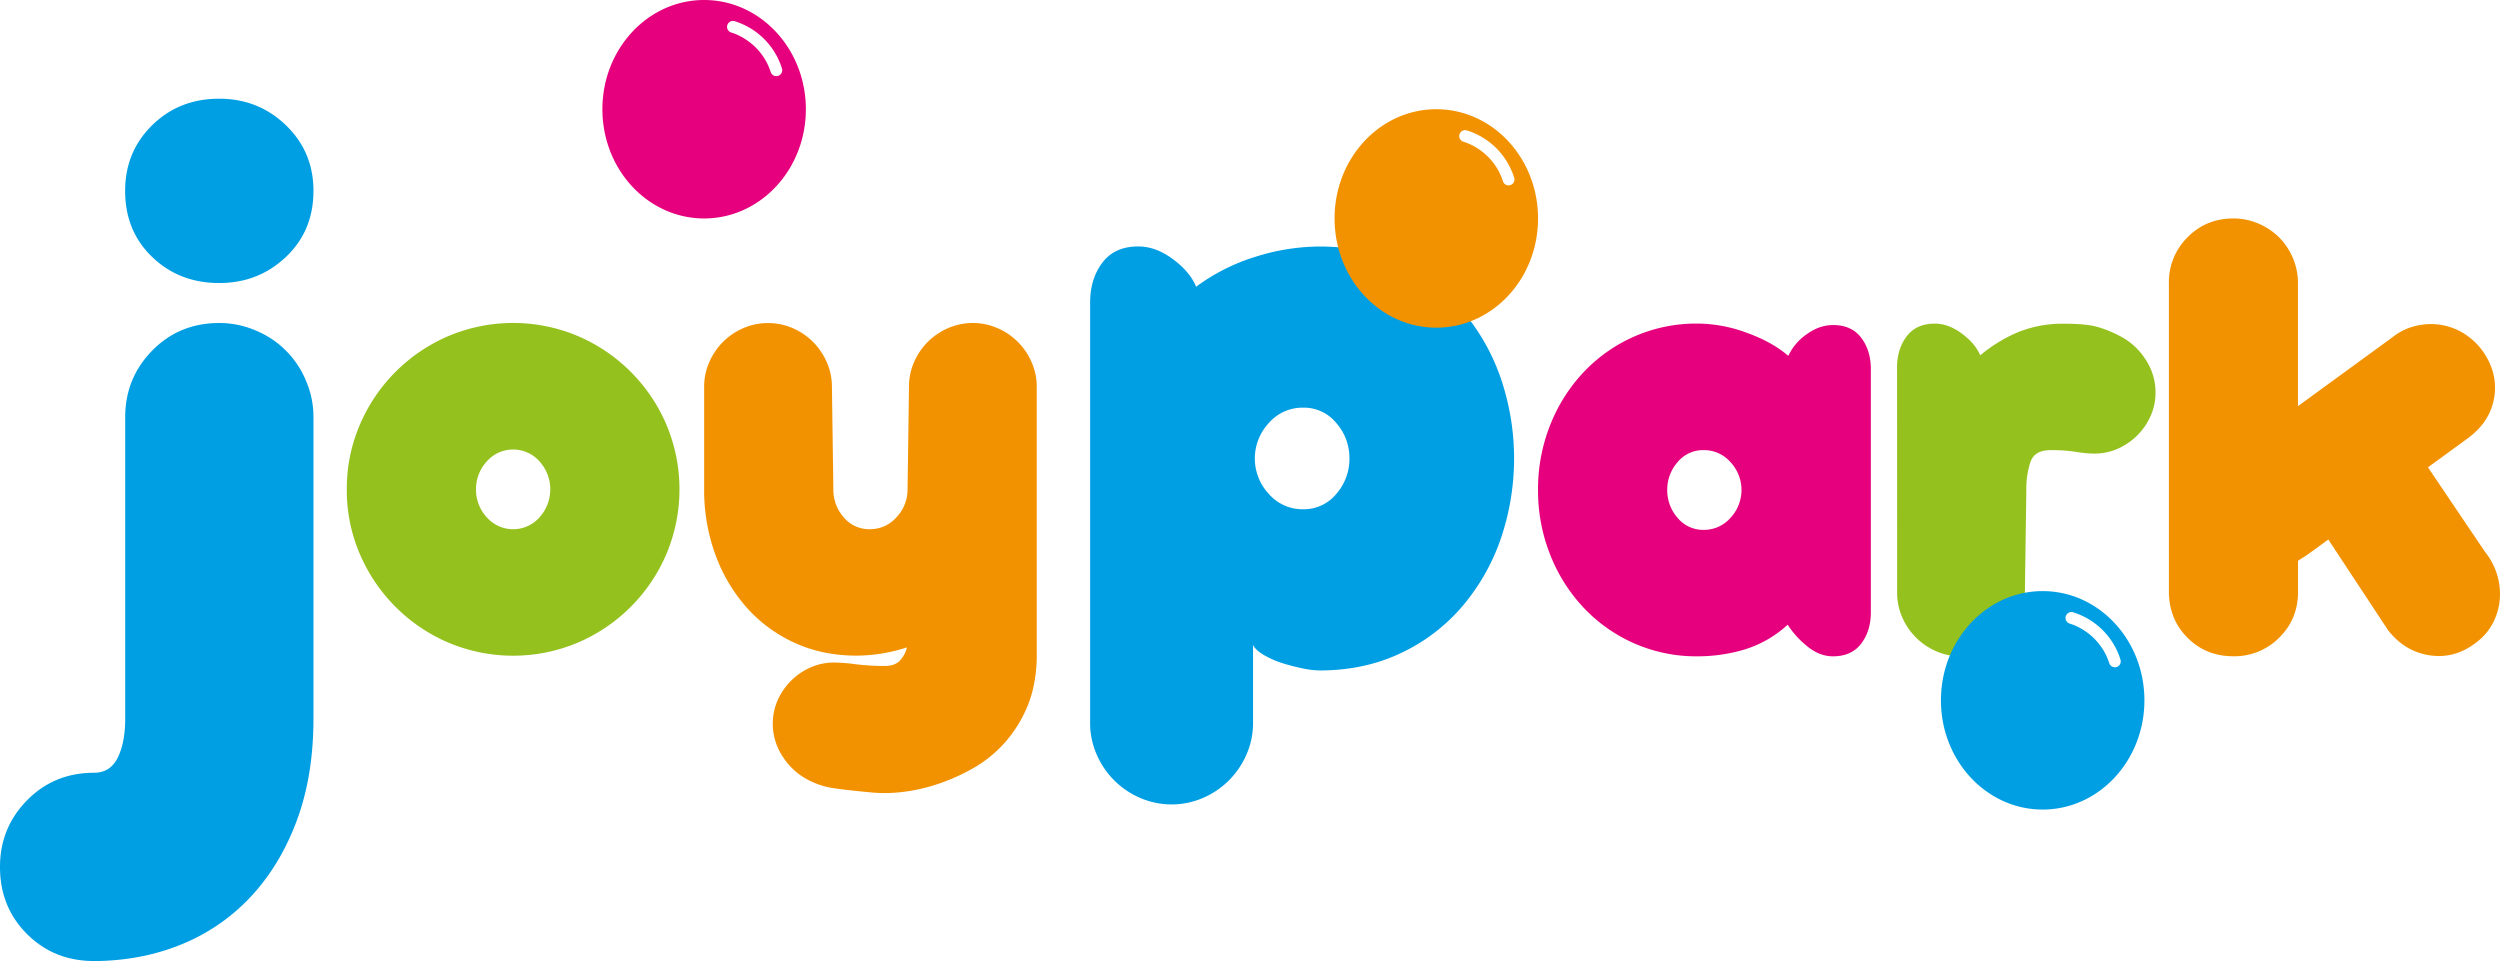 <?xml version="1.0" encoding="UTF-8" standalone="no"?>
<svg
   id="Capa_1"
   data-name="Capa 1"
   viewBox="0 0 1739.538 668.7"
   version="1.1"
   sodipodi:docname="LOGO-JOYPARK.svg"
   inkscape:export-filename="LOGO-JOYPARK.webp"
   inkscape:export-xdpi="200"
   inkscape:export-ydpi="200"
   width="1739.538"
   height="668.7"
   xmlns:inkscape="http://www.inkscape.org/namespaces/inkscape"
   xmlns:sodipodi="http://sodipodi.sourceforge.net/DTD/sodipodi-0.dtd"
   xmlns="http://www.w3.org/2000/svg"
   xmlns:svg="http://www.w3.org/2000/svg">
  <sodipodi:namedview
     id="namedview10"
     pagecolor="#ffffff"
     bordercolor="#000000"
     borderopacity="0.25"
     inkscape:showpageshadow="2"
     inkscape:pageopacity="0.0"
     inkscape:pagecheckerboard="0"
     inkscape:deskcolor="#d1d1d1"
     showgrid="false" />
  <defs
     id="defs1">
    <style
       id="style1">.cls-1{fill:#e6007e;}.cls-2{fill:#009fe3;}.cls-3{fill:#95c11f;}.cls-4{fill:#f39200;}</style>
  </defs>
  <path
     class="cls-1"
     d="M 489.95,3.0190524e-7 C 450.85,3.0190524e-7 419.16,34 419.16,76 419.16,118 450.85,152 489.95,152 c 39.1,0 70.78,-34 70.78,-76 C 560.73,34 529,3.0190525e-7 489.95,3.0190524e-7 Z M 541.45,52.8 l -1.14,0.19 h -0.12 a 4.1,4.1 0 0 1 -3.92,-2.86 42.28,42.28 0 0 0 -4.52,-9.71 v 0 a 42.64,42.64 0 0 0 -13.2,-13.2 v 0 a 40.06,40.06 0 0 0 -9.52,-4.55 4.09,4.09 0 0 1 -3,-5 4.16,4.16 0 0 1 1.92,-2.56 4,4 0 0 1 3.15,-0.39 50,50 0 0 1 33,32.91 4.13,4.13 0 0 1 -2.68,5.17 z"
     id="path1" />
  <path
     class="cls-2"
     d="m 1.3087158e-4,603.2 q 0,-27.18 18.82,-46.34 18.82,-19.16 46.69,-19.17 11.18,0 16.39,-10.46 5.21,-10.46 5.22,-27.18 V 290.27 q 0,-27.16 18.81,-46.34 18.81,-19.18 46.7,-19.17 a 63.61,63.61 0 0 1 25.37,5.24 64.23,64.23 0 0 1 34.87,34.8 63.73,63.73 0 0 1 5.24,25.43 v 209.82 q 0,39 -11.16,69.7 -11.16,30.7 -31,52.62 a 135.54,135.54 0 0 1 -47.42,33.8 q -27.52,11.83 -60.27,12.53 h -2.8 q -27.87,0 -46.69,-18.81 Q -0.05,631.08 1.3087158e-4,603.2 Z M 87.07,132.8 q 0,-27.17 18.81,-45.66 18.81,-18.49 46.7,-18.45 27.19,0 46.36,18.45 19.17,18.45 19.17,45.66 0,27.87 -19.17,46 -19.17,18.13 -46.36,18.14 -27.87,0 -46.7,-18.14 -18.83,-18.14 -18.81,-46 z"
     id="path2" />
  <path
     class="cls-3"
     d="m 241.31,340.51 a 112.4,112.4 0 0 1 9.09,-45 116.92,116.92 0 0 1 61.7,-61.71 115.8,115.8 0 0 1 89.9,0 116.8,116.8 0 0 1 61.71,61.71 115.92,115.92 0 0 1 0,89.95 116.8,116.8 0 0 1 -61.71,61.71 115.9,115.9 0 0 1 -89.94,0 116.92,116.92 0 0 1 -61.7,-61.71 112.16,112.16 0 0 1 -9.05,-44.95 z m 89.91,0 a 28.26,28.26 0 0 0 7.43,19.37 24.45,24.45 0 0 0 36.82,0 29,29 0 0 0 0,-38.75 24.45,24.45 0 0 0 -36.82,0 28.28,28.28 0 0 0 -7.43,19.38 z"
     id="path3" />
  <path
     class="cls-4"
     d="m 721.4,458.17 q -0.51,19.11 -6.69,33.72 a 89.44,89.44 0 0 1 -16,25.34 87.54,87.54 0 0 1 -22.24,17.69 139.39,139.39 0 0 1 -25.1,11 120.42,120.42 0 0 1 -24.42,5.26 98.67,98.67 0 0 1 -20.33,0.24 q -15.8,-1.44 -25.82,-2.87 a 55.51,55.51 0 0 1 -18.23,-5.75 46.06,46.06 0 0 1 -17.7,-16 41.13,41.13 0 0 1 -7.16,-23.2 40.11,40.11 0 0 1 3.35,-16.27 44.76,44.76 0 0 1 23,-22.95 40.18,40.18 0 0 1 16.28,-3.38 120.81,120.81 0 0 1 15.08,1.19 162.36,162.36 0 0 0 20.32,1.19 c 4.46,0 7.9,-1.19 10.29,-3.58 a 19.6,19.6 0 0 0 5,-9.33 115.73,115.73 0 0 1 -34.92,5.74 q -23.91,0 -43.52,-9.08 a 99.7,99.7 0 0 1 -33.48,-24.88 114.35,114.35 0 0 1 -21.52,-36.83 130.62,130.62 0 0 1 -7.64,-44.91 v -71.27 a 42.19,42.19 0 0 1 3.58,-17.24 45.2,45.2 0 0 1 23.66,-23.66 43.35,43.35 0 0 1 34.41,0 45.68,45.68 0 0 1 14.11,9.56 46.29,46.29 0 0 1 9.58,14.1 42.52,42.52 0 0 1 3.58,17.22 l 1,71.27 a 28.9,28.9 0 0 0 7.13,19.37 23,23 0 0 0 18.19,8.36 24.33,24.33 0 0 0 18.64,-8.36 27.86,27.86 0 0 0 7.66,-19.37 l 1,-71.27 a 42.32,42.32 0 0 1 3.51,-17.22 45.16,45.16 0 0 1 23.68,-23.66 43,43 0 0 1 34.43,0 45.14,45.14 0 0 1 23.68,23.66 42,42 0 0 1 3.59,17.22 z"
     id="path4" />
  <path
     class="cls-2"
     d="m 758.53,210.48 q 0,-16.44 8.53,-27.73 8.53,-11.29 25,-11.27 12.18,0 24.08,8.84 11.9,8.84 16.15,19.2 a 137.34,137.34 0 0 1 41.75,-21 150.6,150.6 0 0 1 44.19,-7 q 30.45,0 55.45,11.57 a 127.47,127.47 0 0 1 42.65,31.71 146,146 0 0 1 27.43,46.93 172.94,172.94 0 0 1 0,114.58 145.72,145.72 0 0 1 -27.43,46.94 127.13,127.13 0 0 1 -42.67,31.69 q -25,11.58 -55.45,11.57 a 60.34,60.34 0 0 1 -12.2,-1.52 140.41,140.41 0 0 1 -14,-3.65 63,63 0 0 1 -12.51,-5.54 c -3.86,-2.23 -6.39,-4.56 -7.62,-7 v 54.25 a 54,54 0 0 1 -4.56,21.95 57.7,57.7 0 0 1 -30.17,30.17 55.11,55.11 0 0 1 -43.9,0 57.68,57.68 0 0 1 -30.16,-30.17 54,54 0 0 1 -4.56,-21.94 z m 180.42,108.52 a 36.79,36.79 0 0 0 -9.15,-24.68 29.15,29.15 0 0 0 -23.14,-10.67 31,31 0 0 0 -23.78,10.67 36.12,36.12 0 0 0 0,49.37 31,31 0 0 0 23.78,10.66 29.18,29.18 0 0 0 23.14,-10.66 36.8,36.8 0 0 0 9.15,-24.69 z"
     id="path5" />
  <path
     class="cls-1"
     d="m 1070.19,340.94 a 120.5,120.5 0 0 1 8.37,-45 115.2,115.2 0 0 1 23.2,-36.83 108.48,108.48 0 0 1 35.19,-24.87 107.3,107.3 0 0 1 44.25,-9.09 99.82,99.82 0 0 1 34.43,6.47 c 11.81,4.3 21.35,9.64 28.7,16 a 37.57,37.57 0 0 1 12.72,-15 q 8.84,-6.43 18.39,-6.45 12.93,0 19.62,8.85 6.69,8.85 6.7,21.76 v 169.29 q 0,12.93 -6.7,21.76 -6.7,8.83 -19.62,8.85 -9.57,0 -18.16,-7.17 a 63.21,63.21 0 0 1 -13.39,-14.82 78.48,78.48 0 0 1 -29.94,17.22 114,114 0 0 1 -32.77,4.77 107.13,107.13 0 0 1 -44.23,-9.08 108.33,108.33 0 0 1 -35.14,-24.87 115.07,115.07 0 0 1 -23.2,-36.84 120.27,120.27 0 0 1 -8.42,-44.95 z m 89.91,0 a 28.8,28.8 0 0 0 7.19,19.37 22.85,22.85 0 0 0 18.16,8.37 24.37,24.37 0 0 0 18.66,-8.37 28.35,28.35 0 0 0 0,-38.74 24.37,24.37 0 0 0 -18.66,-8.37 22.85,22.85 0 0 0 -18.16,8.37 28.82,28.82 0 0 0 -7.19,19.37 z"
     id="path6" />
  <path
     class="cls-3"
     d="m 1320,255.8 q 0,-12.9 6.69,-21.76 6.69,-8.86 19.62,-8.85 9.54,0 18.89,7 9.35,7 12.66,15.06 a 102.93,102.93 0 0 1 27.28,-16.5 82.47,82.47 0 0 1 30.6,-5.51 q 15.78,0 23.43,2.16 a 79.88,79.88 0 0 1 15.83,6.4 45.91,45.91 0 0 1 17.7,16 41.17,41.17 0 0 1 7.16,23.19 40.11,40.11 0 0 1 -3.35,16.27 44.75,44.75 0 0 1 -23,23 40,40 0 0 1 -16.25,3.35 73.87,73.87 0 0 1 -12.68,-1.2 111.06,111.06 0 0 0 -17.94,-1.19 q -11,0 -13.86,8.37 a 59.48,59.48 0 0 0 -2.83,19.41 l -1,71.27 a 42.15,42.15 0 0 1 -3.58,17.21 45.37,45.37 0 0 1 -23.68,23.68 43.21,43.21 0 0 1 -34.43,0 45.3,45.3 0 0 1 -23.68,-23.68 42.19,42.19 0 0 1 -3.53,-17.23 z"
     id="path7" />
  <path
     class="cls-4"
     d="m 1664.54,234.8 a 40.94,40.94 0 0 1 15.79,-7.89 45.32,45.32 0 0 1 17.2,-1 43.37,43.37 0 0 1 16.27,5.75 46,46 0 0 1 13.39,12.2 q 11,15.31 8.38,32.28 -2.62,16.97 -17.94,28.45 l -28.22,20.58 39.7,58.82 a 47.23,47.23 0 0 1 8.37,15.78 45.68,45.68 0 0 1 1.91,17.23 43.73,43.73 0 0 1 -4.78,16.49 39.66,39.66 0 0 1 -11.72,13.63 q -14.84,11.49 -32.28,8.85 -17.44,-2.64 -28.94,-17.46 l -41.62,-63.13 q -12.9,9.57 -16.24,11.72 c -2.25,1.43 -3.84,2.47 -4.8,3.11 v 21.52 q 0,19.13 -13.15,32 a 43.79,43.79 0 0 1 -31.79,12.91 q -19.15,0 -32,-12.91 -12.85,-12.91 -12.92,-32 V 197 a 43.67,43.67 0 0 1 12.9,-31.8 q 12.9,-13.2 32,-13.2 a 43.82,43.82 0 0 1 17.45,3.59 45.74,45.74 0 0 1 14.34,9.57 45.22,45.22 0 0 1 9.57,14.35 44,44 0 0 1 3.54,17.49 v 85.6 z"
     id="path8" />
  <path
     class="cls-4"
     d="m 999.4,76 c -39.09,0 -70.78,34 -70.78,76 0,42 31.69,76 70.78,76 39.09,0 70.79,-34 70.79,-76 0,-42 -31.69,-76 -70.79,-76 z M 1050.95,128.8 l -1.14,0.19 h -0.12 a 4.1,4.1 0 0 1 -3.92,-2.86 42.28,42.28 0 0 0 -4.52,-9.71 v 0 a 42.64,42.64 0 0 0 -13.2,-13.2 v 0 a 39.07,39.07 0 0 0 -9.57,-4.54 4.12,4.12 0 0 1 -1.07,-7.56 4,4 0 0 1 3.16,-0.4 50,50 0 0 1 33,32.91 4.13,4.13 0 0 1 -2.62,5.17 z"
     id="path9" />
  <path
     class="cls-2"
     d="m 1421.32,411.3 c -39.09,0 -70.78,34 -70.78,76 0,42 31.69,76 70.78,76 39.09,0 70.79,-34 70.79,-76 0,-42 -31.69,-76 -70.79,-76 z m 51.51,52.8 -1.14,0.19 h -0.12 a 4.1,4.1 0 0 1 -3.92,-2.86 42.28,42.28 0 0 0 -4.52,-9.71 v 0 a 42.64,42.64 0 0 0 -13.2,-13.2 v 0 a 39.07,39.07 0 0 0 -9.57,-4.54 4.12,4.12 0 0 1 -1.07,-7.56 4,4 0 0 1 3.16,-0.4 50,50 0 0 1 33,32.91 4.13,4.13 0 0 1 -2.62,5.17 z"
     id="path10" />
</svg>
